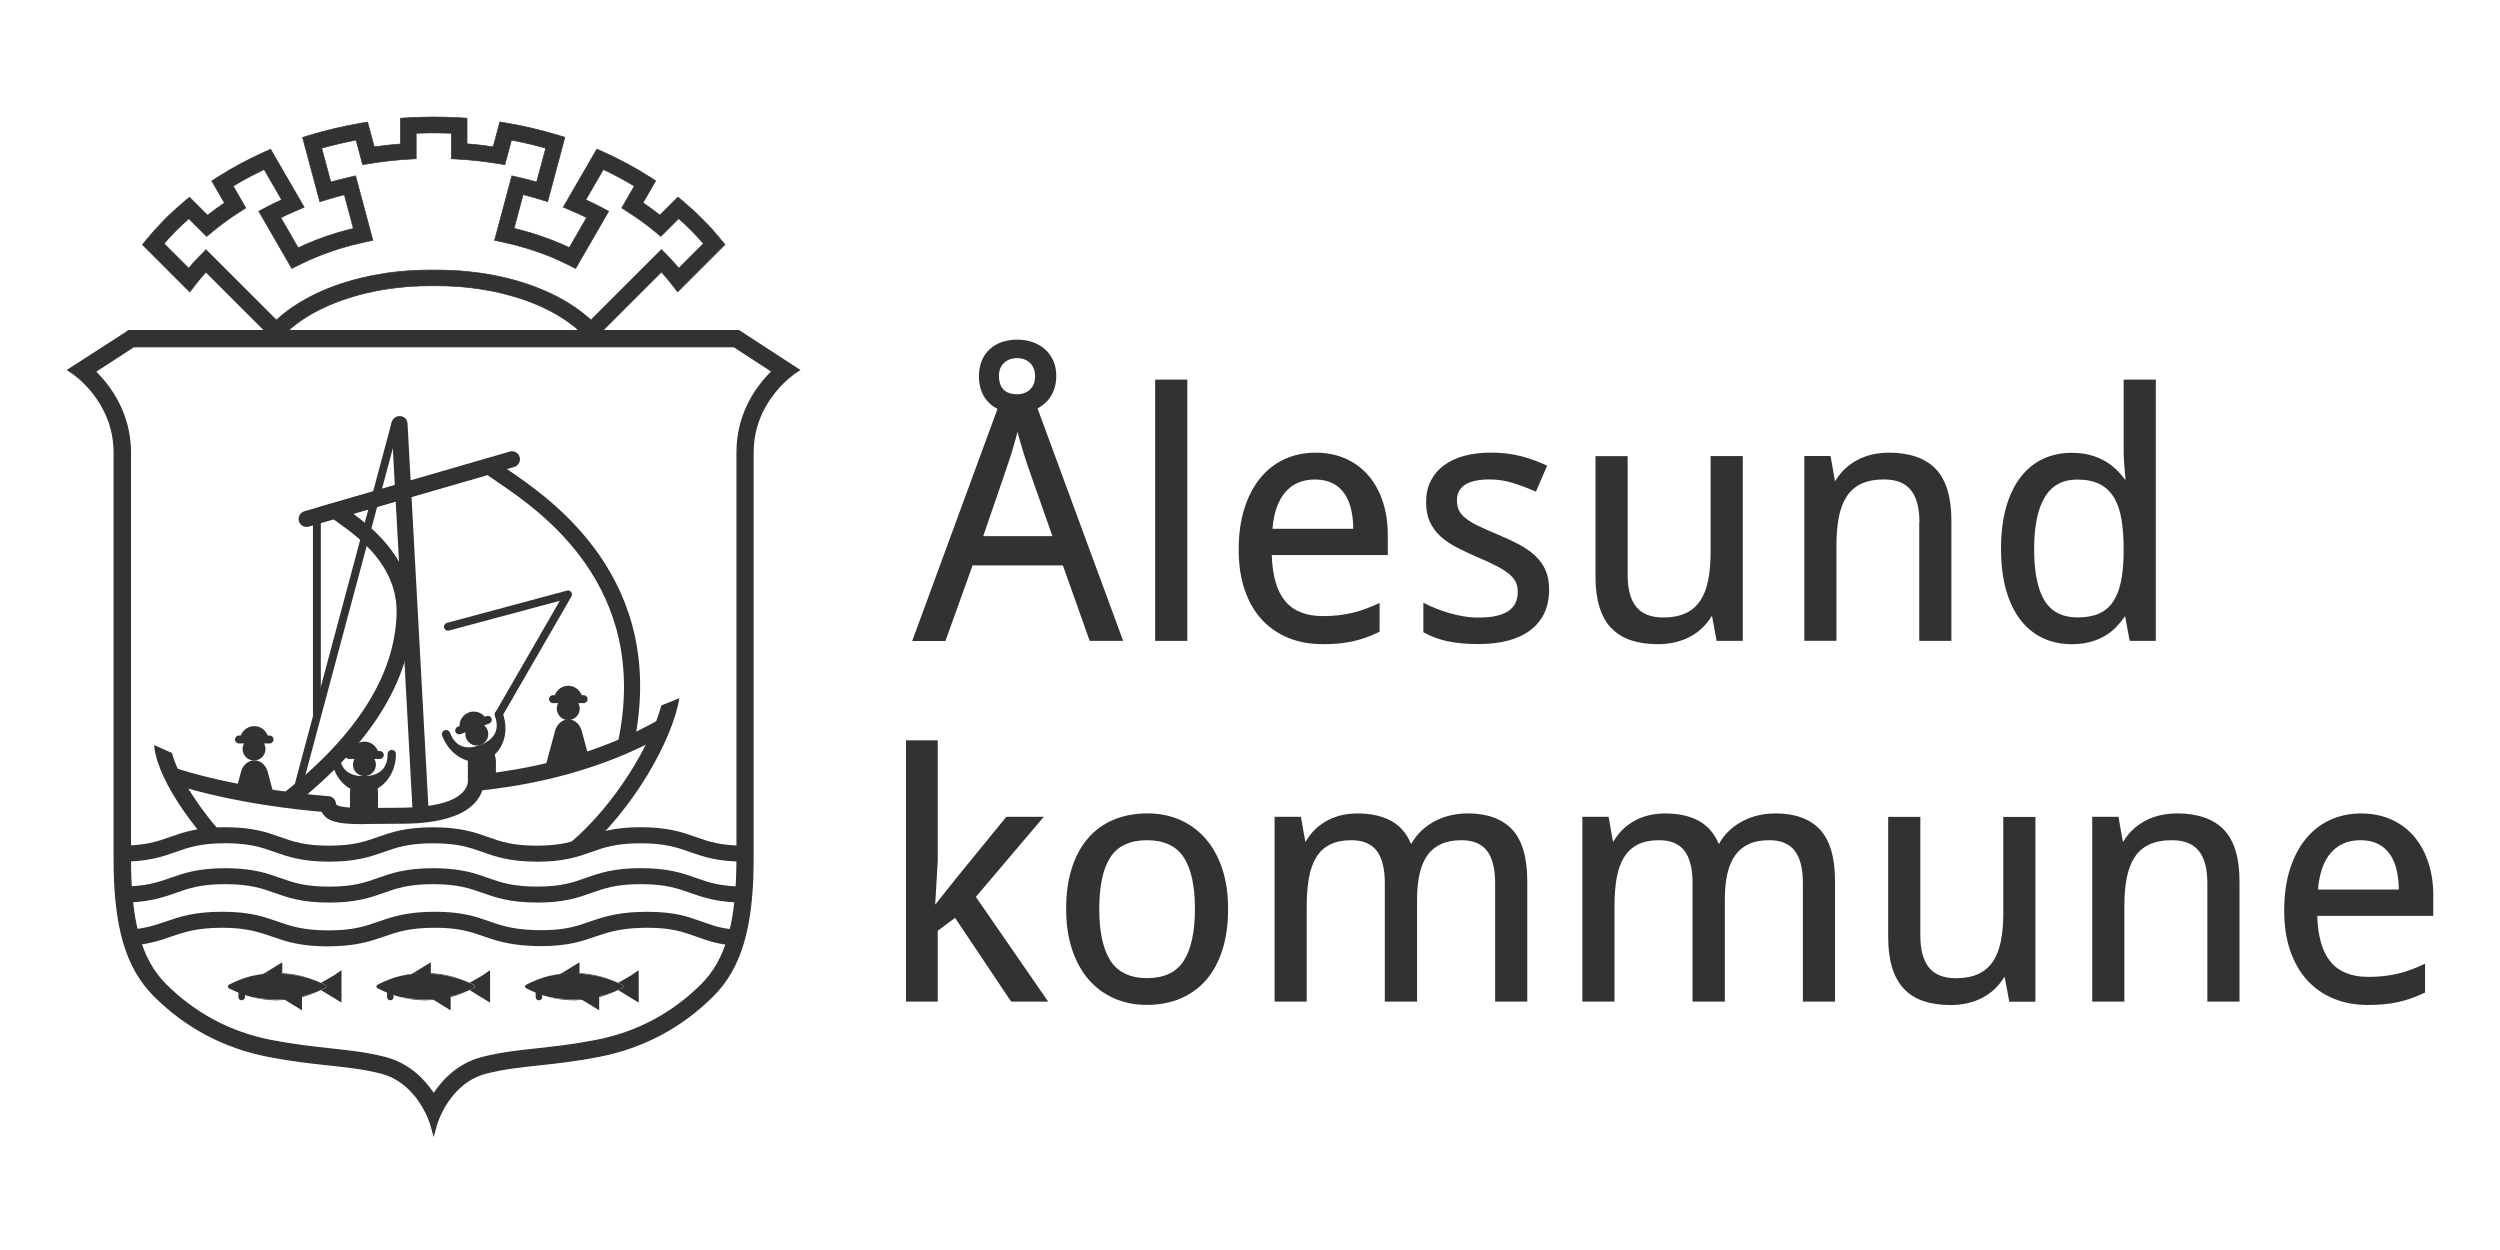 <svg width="300" height="150" viewBox="0 0 300 150" fill="none" xmlns="http://www.w3.org/2000/svg">
<rect width="300" height="150" fill="white"/>
<g clip-path="url(#clip0_1860_91)">
<path d="M130.751 76.905H134.777L124.503 49.003C124.834 48.834 125.133 48.626 125.402 48.388C125.817 48.004 126.155 47.535 126.394 46.982C126.632 46.428 126.755 45.798 126.755 45.114C126.755 44.43 126.632 43.823 126.394 43.285C126.155 42.748 125.817 42.286 125.395 41.91C124.972 41.533 124.465 41.249 123.896 41.049C123.328 40.849 122.705 40.757 122.052 40.757C121.399 40.757 120.746 40.857 120.192 41.057C119.631 41.257 119.147 41.549 118.74 41.925C118.333 42.309 118.018 42.77 117.802 43.308C117.587 43.846 117.472 44.469 117.472 45.16C117.472 45.852 117.58 46.474 117.802 47.012C118.018 47.55 118.333 48.019 118.74 48.395C119.024 48.664 119.347 48.887 119.7 49.064L109.511 76.789L109.465 76.92H113.453L116.711 67.845H127.546L130.743 76.851L130.766 76.912L130.751 76.905ZM119.87 45.145C119.87 44.469 120.069 43.931 120.477 43.554C120.876 43.17 121.406 42.978 122.052 42.978C122.697 42.978 123.205 43.17 123.604 43.554C124.004 43.931 124.211 44.469 124.211 45.145C124.211 45.821 124.011 46.359 123.604 46.736C123.205 47.12 122.682 47.312 122.052 47.312C121.33 47.312 120.784 47.12 120.423 46.743C120.062 46.359 119.877 45.829 119.877 45.145H119.87ZM120.853 55.972C120.93 55.742 121.03 55.458 121.145 55.119C121.26 54.773 121.376 54.397 121.499 53.997C121.622 53.59 121.737 53.167 121.86 52.722C121.944 52.414 122.021 52.107 122.098 51.815C122.175 52.107 122.259 52.407 122.344 52.714C122.467 53.145 122.582 53.567 122.705 53.967C122.828 54.366 122.943 54.743 123.059 55.089C123.174 55.434 123.266 55.726 123.351 55.972L126.286 64.333H117.987L120.861 55.972H120.853Z" fill="#323232"/>
<path d="M142.477 45.552H138.62V76.905H142.477V45.552Z" fill="#323232"/>
<path d="M158.691 77.304C159.375 77.304 160.021 77.273 160.605 77.227C161.189 77.174 161.765 77.081 162.311 76.966C162.856 76.843 163.394 76.689 163.909 76.505C164.424 76.321 164.962 76.09 165.5 75.837L165.553 75.814V72.356L165.415 72.417C164.893 72.655 164.378 72.87 163.87 73.062C163.363 73.254 162.841 73.416 162.303 73.539C161.765 73.662 161.196 73.762 160.62 73.831C160.044 73.9 159.414 73.931 158.73 73.931C156.739 73.931 155.226 73.331 154.227 72.14C153.235 70.965 152.69 69.105 152.613 66.608H166.537V64.248C166.537 62.773 166.337 61.413 165.938 60.206C165.538 58.992 164.962 57.932 164.216 57.071C163.471 56.203 162.556 55.519 161.488 55.042C160.42 54.566 159.206 54.32 157.869 54.32C156.532 54.32 155.241 54.589 154.119 55.112C152.989 55.634 152.006 56.41 151.199 57.409C150.392 58.408 149.754 59.645 149.309 61.075C148.863 62.504 148.64 64.156 148.64 65.97C148.64 67.783 148.886 69.405 149.37 70.803C149.854 72.21 150.546 73.408 151.429 74.361C152.313 75.314 153.381 76.052 154.611 76.551C155.84 77.051 157.208 77.296 158.691 77.296V77.304ZM157.784 57.54C158.599 57.54 159.298 57.686 159.875 57.97C160.451 58.255 160.927 58.662 161.296 59.184C161.673 59.707 161.949 60.345 162.126 61.083C162.295 61.797 162.387 62.596 162.395 63.457H152.697C152.851 61.551 153.366 60.076 154.227 59.069C155.095 58.055 156.294 57.54 157.784 57.54Z" fill="#323232"/>
<path d="M184.227 66.692C183.689 66.185 183.028 65.732 182.267 65.324C181.506 64.925 180.638 64.517 179.67 64.118C178.74 63.734 177.948 63.38 177.318 63.073C176.696 62.766 176.196 62.458 175.827 62.151C175.466 61.851 175.205 61.536 175.059 61.206C174.913 60.875 174.836 60.475 174.836 60.022C174.836 59.223 175.144 58.624 175.781 58.186C176.419 57.755 177.426 57.532 178.763 57.532C179.7 57.532 180.638 57.678 181.545 57.955C182.451 58.239 183.351 58.578 184.219 58.962L184.311 59L185.656 55.88L185.571 55.842C184.603 55.388 183.566 55.012 182.49 54.735C181.406 54.451 180.2 54.313 178.894 54.313C177.741 54.313 176.673 54.443 175.728 54.697C174.782 54.95 173.96 55.335 173.284 55.834C172.6 56.334 172.07 56.964 171.693 57.701C171.317 58.439 171.132 59.292 171.132 60.237C171.132 61.182 171.278 61.935 171.57 62.589C171.862 63.242 172.285 63.834 172.831 64.333C173.368 64.833 174.037 65.286 174.813 65.693C175.582 66.093 176.458 66.508 177.426 66.915C178.379 67.322 179.178 67.699 179.793 68.029C180.4 68.36 180.884 68.682 181.23 69.005C181.575 69.32 181.814 69.643 181.937 69.958C182.067 70.281 182.129 70.65 182.129 71.042C182.129 71.503 182.044 71.933 181.875 72.317C181.706 72.694 181.437 73.016 181.068 73.278C180.699 73.547 180.208 73.746 179.616 73.892C179.017 74.038 178.279 74.108 177.418 74.108C176.834 74.108 176.242 74.061 175.651 73.962C175.059 73.862 174.475 73.731 173.922 73.57C173.361 73.408 172.823 73.224 172.323 73.024C171.816 72.817 171.355 72.609 170.94 72.394L170.802 72.325V75.86L170.848 75.89C171.647 76.344 172.585 76.697 173.63 76.936C174.675 77.166 175.95 77.289 177.41 77.289C178.701 77.289 179.877 77.151 180.915 76.889C181.952 76.62 182.859 76.206 183.596 75.66C184.334 75.114 184.91 74.423 185.302 73.608C185.694 72.794 185.894 71.841 185.894 70.765C185.894 69.858 185.748 69.074 185.464 68.421C185.179 67.768 184.757 67.184 184.211 66.677L184.227 66.692Z" fill="#323232"/>
<path d="M193.363 75.368C193.986 76.029 194.777 76.52 195.715 76.836C196.644 77.143 197.736 77.304 198.965 77.304C199.611 77.304 200.256 77.235 200.879 77.105C201.501 76.966 202.1 76.759 202.654 76.482C203.207 76.205 203.729 75.852 204.191 75.429C204.644 75.014 205.044 74.522 205.382 73.962H205.451L205.996 76.905H209.132V54.727H205.274V66.239C205.274 67.507 205.174 68.644 204.982 69.628C204.79 70.596 204.467 71.426 204.029 72.087C203.591 72.74 203.007 73.247 202.285 73.585C201.563 73.923 200.656 74.1 199.588 74.1C198.135 74.1 197.052 73.677 196.36 72.832C195.669 71.987 195.315 70.696 195.315 68.99V54.735H191.458V69.19C191.458 70.596 191.619 71.825 191.934 72.84C192.249 73.862 192.725 74.715 193.356 75.383L193.363 75.368Z" fill="#323232"/>
<path d="M230.31 62.65V76.905H234.167V62.45C234.167 59.638 233.529 57.555 232.277 56.264C231.024 54.973 229.134 54.32 226.667 54.32C226.022 54.32 225.376 54.389 224.754 54.52C224.131 54.658 223.532 54.866 222.979 55.15C222.426 55.434 221.903 55.788 221.442 56.218C220.989 56.633 220.589 57.125 220.259 57.686H220.189L219.667 54.72H216.516V76.897H220.374V65.409C220.374 64.141 220.474 62.996 220.666 62.02C220.858 61.052 221.181 60.222 221.619 59.553C222.057 58.892 222.641 58.385 223.363 58.047C224.085 57.709 224.992 57.532 226.06 57.532C227.528 57.532 228.611 57.955 229.295 58.8C229.979 59.645 230.333 60.937 230.333 62.642L230.31 62.65Z" fill="#323232"/>
<path d="M253.962 75.222C254.346 74.822 254.692 74.4 254.984 73.962H255.015L255.561 76.905H258.696V45.552H254.838V54.382C254.838 54.597 254.854 54.889 254.877 55.265C254.907 55.634 254.931 55.988 254.954 56.334C254.992 56.718 255.03 57.117 255.061 57.532H254.977C254.685 57.117 254.339 56.718 253.947 56.341C253.54 55.949 253.071 55.603 252.548 55.304C252.026 55.004 251.434 54.766 250.789 54.597C250.135 54.42 249.405 54.336 248.614 54.336C247.361 54.336 246.193 54.581 245.148 55.073C244.103 55.565 243.204 56.303 242.459 57.271C241.721 58.239 241.137 59.446 240.73 60.875C240.33 62.297 240.123 63.972 240.123 65.854C240.123 67.737 240.33 69.389 240.73 70.803C241.137 72.225 241.713 73.431 242.459 74.392C243.204 75.352 244.111 76.09 245.148 76.574C246.186 77.058 247.354 77.304 248.606 77.304C249.413 77.304 250.151 77.212 250.804 77.043C251.449 76.866 252.049 76.62 252.571 76.313C253.094 76.005 253.563 75.637 253.962 75.229V75.222ZM254.831 65.854V66.677C254.8 67.921 254.685 69.02 254.477 69.95C254.27 70.872 253.955 71.656 253.524 72.271C253.102 72.878 252.541 73.339 251.857 73.639C251.165 73.938 250.312 74.092 249.306 74.092C247.515 74.092 246.178 73.416 245.356 72.087C244.518 70.742 244.096 68.659 244.096 65.9C244.096 63.142 244.518 61.113 245.363 59.684C246.193 58.27 247.507 57.548 249.275 57.548C250.343 57.548 251.242 57.732 251.949 58.086C252.656 58.439 253.225 58.977 253.655 59.669C254.085 60.368 254.393 61.244 254.569 62.281C254.746 63.319 254.838 64.517 254.838 65.862L254.831 65.854Z" fill="#323232"/>
<path d="M125.256 98.014H120.761L114.836 105.275L112.224 108.557L112.531 103.231V88.838H108.719V120.191H112.531V111.692L114.606 110.14L121.307 120.152L121.337 120.191H125.779L117.103 107.627L125.256 98.014Z" fill="#323232"/>
<path d="M144.629 100.596C143.768 99.62 142.738 98.874 141.563 98.367C140.387 97.86 139.088 97.606 137.705 97.606C136.207 97.606 134.839 97.86 133.632 98.367C132.426 98.874 131.389 99.62 130.551 100.596C129.713 101.571 129.06 102.778 128.614 104.192C128.161 105.606 127.938 107.243 127.938 109.056C127.938 110.87 128.176 112.537 128.661 113.966C129.137 115.396 129.813 116.61 130.674 117.586C131.535 118.562 132.564 119.315 133.732 119.822C134.908 120.329 136.207 120.59 137.598 120.59C139.096 120.59 140.456 120.329 141.663 119.822C142.861 119.307 143.899 118.562 144.744 117.586C145.589 116.61 146.242 115.396 146.696 113.966C147.149 112.545 147.372 110.893 147.372 109.064C147.372 107.235 147.134 105.606 146.65 104.2C146.173 102.786 145.497 101.571 144.636 100.603L144.629 100.596ZM137.667 117.378C135.646 117.378 134.163 116.679 133.271 115.311C132.364 113.928 131.911 111.822 131.911 109.064C131.911 106.305 132.364 104.215 133.256 102.855C134.14 101.51 135.607 100.826 137.636 100.826C139.665 100.826 141.14 101.51 142.031 102.855C142.938 104.215 143.392 106.305 143.392 109.056C143.392 111.807 142.938 113.913 142.047 115.303C141.163 116.679 139.695 117.371 137.667 117.371V117.378Z" fill="#323232"/>
<path d="M176.081 97.614C175.405 97.614 174.736 97.691 174.091 97.837C173.445 97.983 172.815 98.213 172.231 98.513C171.647 98.813 171.094 99.205 170.602 99.658C170.118 100.104 169.703 100.642 169.357 101.256H169.319C168.804 100.019 168.005 99.089 166.936 98.505C165.861 97.914 164.493 97.614 162.871 97.614C162.249 97.614 161.634 97.683 161.027 97.814C160.428 97.952 159.844 98.16 159.313 98.444C158.776 98.728 158.284 99.082 157.83 99.512C157.4 99.927 157.016 100.419 156.693 100.98H156.632L156.109 98.014H152.951V120.191H156.808V108.703C156.808 107.435 156.901 106.29 157.077 105.314C157.254 104.346 157.554 103.516 157.969 102.847C158.376 102.186 158.929 101.679 159.613 101.341C160.297 101.003 161.15 100.826 162.164 100.826C163.532 100.826 164.554 101.249 165.2 102.086C165.845 102.932 166.176 104.23 166.176 105.936V120.191H170.049V107.957C170.049 106.797 170.148 105.752 170.348 104.868C170.548 103.984 170.863 103.231 171.286 102.64C171.708 102.048 172.262 101.595 172.93 101.287C173.599 100.98 174.421 100.826 175.389 100.826C176.757 100.826 177.787 101.249 178.432 102.086C179.085 102.932 179.416 104.23 179.416 105.936V120.191H183.273V105.736C183.273 102.924 182.666 100.841 181.468 99.55C180.269 98.26 178.455 97.606 176.096 97.606L176.081 97.614Z" fill="#323232"/>
<path d="M213.004 97.614C212.328 97.614 211.659 97.691 211.014 97.837C210.368 97.983 209.738 98.213 209.154 98.513C208.57 98.813 208.017 99.205 207.525 99.658C207.041 100.104 206.626 100.642 206.28 101.256H206.242C205.727 100.019 204.928 99.089 203.86 98.505C202.784 97.914 201.416 97.614 199.795 97.614C199.172 97.614 198.558 97.683 197.95 97.814C197.351 97.952 196.767 98.16 196.237 98.444C195.699 98.728 195.207 99.089 194.754 99.512C194.323 99.927 193.939 100.419 193.616 100.98H193.555L193.032 98.014H189.882V120.191H193.739V108.703C193.739 107.435 193.832 106.297 194.008 105.314C194.185 104.346 194.485 103.508 194.9 102.847C195.315 102.186 195.86 101.679 196.544 101.341C197.22 101.003 198.081 100.826 199.095 100.826C200.463 100.826 201.485 101.249 202.131 102.086C202.776 102.932 203.107 104.23 203.107 105.936V120.191H206.98V107.957C206.98 106.797 207.08 105.752 207.279 104.868C207.479 103.984 207.794 103.231 208.217 102.64C208.639 102.048 209.193 101.595 209.861 101.287C210.53 100.98 211.352 100.826 212.32 100.826C213.688 100.826 214.718 101.249 215.363 102.086C216.016 102.932 216.347 104.23 216.347 105.936V120.191H220.204V105.736C220.204 102.924 219.597 100.841 218.399 99.55C217.2 98.26 215.386 97.606 213.027 97.606L213.004 97.614Z" fill="#323232"/>
<path d="M240.4 109.525C240.4 110.793 240.3 111.93 240.108 112.914C239.915 113.882 239.593 114.712 239.155 115.373C238.717 116.026 238.133 116.533 237.41 116.871C236.688 117.209 235.781 117.386 234.713 117.386C233.261 117.386 232.177 116.963 231.486 116.118C230.794 115.273 230.441 113.982 230.441 112.276V98.021H226.583V112.476C226.583 113.882 226.744 115.111 227.059 116.126C227.374 117.148 227.851 118.001 228.481 118.669C229.103 119.33 229.895 119.822 230.832 120.137C231.762 120.444 232.853 120.606 234.083 120.606C234.728 120.606 235.366 120.537 235.996 120.406C236.619 120.275 237.218 120.06 237.771 119.791C238.325 119.515 238.847 119.161 239.308 118.731C239.762 118.316 240.161 117.824 240.499 117.263H240.569L241.114 120.206H244.249V98.029H240.392V109.54L240.4 109.525Z" fill="#323232"/>
<path d="M261.217 97.614C260.571 97.614 259.926 97.683 259.303 97.814C258.681 97.952 258.081 98.16 257.528 98.444C256.975 98.728 256.452 99.082 255.991 99.512C255.538 99.927 255.138 100.419 254.808 100.98H254.739L254.216 98.014H251.065V120.191H254.923V108.703C254.923 107.427 255.023 106.29 255.215 105.314C255.407 104.346 255.73 103.516 256.168 102.847C256.606 102.186 257.19 101.679 257.912 101.341C258.635 101.003 259.541 100.826 260.609 100.826C262.077 100.826 263.161 101.249 263.845 102.094C264.529 102.939 264.882 104.238 264.882 105.936V120.191H268.74V105.736C268.74 102.924 268.102 100.841 266.849 99.55C265.597 98.26 263.706 97.606 261.24 97.606L261.217 97.614Z" fill="#323232"/>
<path d="M292 107.542C292 106.075 291.8 104.715 291.401 103.5C291.001 102.286 290.425 101.233 289.679 100.365C288.934 99.497 288.019 98.813 286.951 98.337C285.883 97.86 284.661 97.614 283.332 97.614C282.003 97.614 280.704 97.883 279.582 98.406C278.46 98.928 277.469 99.704 276.662 100.703C275.855 101.702 275.217 102.939 274.772 104.369C274.326 105.798 274.103 107.45 274.103 109.264C274.103 111.077 274.349 112.699 274.833 114.105C275.317 115.511 276.016 116.71 276.892 117.663C277.776 118.616 278.844 119.353 280.074 119.853C281.303 120.352 282.671 120.598 284.154 120.598C284.838 120.598 285.476 120.567 286.068 120.514C286.652 120.46 287.22 120.375 287.766 120.252C288.311 120.129 288.849 119.976 289.364 119.791C289.887 119.607 290.417 119.376 290.955 119.13L291.009 119.107V115.649L290.87 115.711C290.356 115.949 289.833 116.164 289.326 116.356C288.819 116.548 288.296 116.71 287.758 116.833C287.228 116.956 286.659 117.056 286.075 117.125C285.499 117.194 284.861 117.225 284.185 117.225C282.202 117.225 280.681 116.625 279.682 115.434C278.691 114.259 278.145 112.399 278.068 109.901H291.992V107.542H292ZM283.247 100.826C284.062 100.826 284.761 100.972 285.338 101.257C285.914 101.541 286.39 101.948 286.759 102.471C287.136 102.993 287.412 103.631 287.589 104.369C287.758 105.083 287.85 105.883 287.858 106.743H278.16C278.314 104.837 278.829 103.354 279.69 102.355C280.558 101.341 281.757 100.826 283.247 100.826Z" fill="#323232"/>
<path d="M70.797 91.405L69.813 87.724C69.606 86.948 69.014 86.379 68.3 86.333C68.269 86.333 68.238 86.333 68.207 86.333C68.177 86.333 68.146 86.333 68.115 86.333C67.408 86.379 66.809 86.948 66.601 87.709V87.732L65.433 92.058L68.207 91.397H70.797V91.405Z" fill="#323232"/>
<path d="M33.113 96.315L32.129 92.635C31.922 91.858 31.33 91.29 30.615 91.244C30.584 91.244 30.554 91.244 30.523 91.244C30.492 91.244 30.462 91.244 30.431 91.244C29.724 91.29 29.124 91.858 28.917 92.619V92.642L28.11 95.631L30.523 96.315H33.113Z" fill="#323232"/>
<path d="M15.992 41.602H88.087L92.644 44.569C90.868 46.305 88.448 49.548 88.448 54.297V103.047C88.448 110.654 87.18 115.173 84.206 118.139C80.702 121.643 76.437 123.91 71.535 124.863C68.776 125.401 66.478 125.647 64.45 125.87C62.098 126.123 60.069 126.346 57.879 126.907C55.021 127.637 53.177 129.558 52.047 131.279C50.917 129.558 49.065 127.645 46.207 126.907C44.001 126.338 41.88 126.116 39.614 125.87C37.585 125.647 35.28 125.401 32.552 124.871C27.649 123.91 23.384 121.651 19.88 118.147C16.914 115.181 15.646 110.662 15.646 103.055V54.305C15.646 49.594 13.202 46.328 11.435 44.584L16.007 41.618M15.438 39.697L15.354 39.751L8.138 44.407L8.592 44.699C8.645 44.73 13.702 48.019 13.702 54.289V103.039C13.702 111.208 15.139 116.126 18.505 119.492C22.285 123.272 26.881 125.716 32.167 126.746C34.988 127.299 37.347 127.552 39.422 127.775C41.696 128.021 43.671 128.236 45.723 128.759C50.257 129.927 51.694 134.914 51.709 134.96L52.039 136.159L52.37 134.96C52.385 134.906 53.814 129.919 58.348 128.759C60.408 128.229 62.367 128.021 64.649 127.775C66.724 127.552 69.076 127.299 71.896 126.746C77.183 125.716 81.778 123.272 85.559 119.492C88.924 116.126 90.361 111.208 90.361 103.039V54.289C90.361 48.019 95.418 44.73 95.472 44.699L95.925 44.407L88.648 39.674H15.423L15.438 39.697Z" fill="#323232"/>
<path d="M15.992 41.602H88.087L92.644 44.569C90.868 46.305 88.448 49.548 88.448 54.297V103.047C88.448 110.654 87.18 115.173 84.206 118.139C80.702 121.643 76.437 123.91 71.535 124.863C68.776 125.401 66.478 125.647 64.45 125.87C62.098 126.123 60.069 126.346 57.879 126.907C55.021 127.637 53.177 129.558 52.047 131.279C50.917 129.558 49.065 127.645 46.207 126.907C44.001 126.338 41.88 126.116 39.614 125.87C37.585 125.647 35.28 125.401 32.552 124.871C27.649 123.91 23.384 121.651 19.88 118.147C16.914 115.181 15.646 110.662 15.646 103.055V54.305C15.646 49.594 13.202 46.328 11.435 44.584L16.007 41.618M15.438 39.697L15.354 39.751L8.138 44.407L8.592 44.699C8.645 44.73 13.702 48.019 13.702 54.289V103.039C13.702 111.208 15.139 116.126 18.505 119.492C22.285 123.272 26.881 125.716 32.167 126.746C34.988 127.299 37.347 127.552 39.422 127.775C41.696 128.021 43.671 128.236 45.723 128.759C50.257 129.927 51.694 134.914 51.709 134.96L52.039 136.159L52.37 134.96C52.385 134.906 53.814 129.919 58.348 128.759C60.408 128.229 62.367 128.021 64.649 127.775C66.724 127.552 69.076 127.299 71.896 126.746C77.183 125.716 81.778 123.272 85.559 119.492C88.924 116.126 90.361 111.208 90.361 103.039V54.289C90.361 48.019 95.418 44.73 95.472 44.699L95.925 44.407L88.648 39.674H15.423L15.438 39.697Z" stroke="#323232" stroke-width="0.154" stroke-miterlimit="10"/>
<path d="M58.279 91.221C56.273 91.966 53.937 90.644 53.061 88.278C52.969 88.016 53.1 87.732 53.353 87.632C53.607 87.532 53.899 87.67 53.999 87.924C54.683 89.768 56.127 89.96 57.61 89.415C59.093 88.862 60.069 87.778 59.386 85.926C59.293 85.665 59.424 85.38 59.678 85.281C59.931 85.181 60.223 85.319 60.323 85.573C61.199 87.939 60.285 90.468 58.279 91.205V91.221Z" fill="#323232"/>
<path d="M57.219 89.469C57.978 89.469 58.594 88.853 58.594 88.093C58.594 87.333 57.978 86.718 57.219 86.718C56.459 86.718 55.843 87.333 55.843 88.093C55.843 88.853 56.459 89.469 57.219 89.469Z" fill="#323232"/>
<path d="M55.244 87.701C54.913 86.81 55.367 85.826 56.258 85.496C57.149 85.165 58.133 85.619 58.463 86.51L55.244 87.701Z" fill="#323232"/>
<path d="M58.709 86.817L55.259 88.093C55.013 88.185 54.737 88.055 54.652 87.816C54.568 87.578 54.691 87.294 54.929 87.209L58.379 85.934C58.625 85.841 58.901 85.972 58.986 86.21C59.078 86.456 58.948 86.733 58.709 86.817Z" fill="#323232"/>
<path d="M30.485 91.259C31.244 91.259 31.86 90.643 31.86 89.884C31.86 89.124 31.244 88.508 30.485 88.508C29.725 88.508 29.109 89.124 29.109 89.884C29.109 90.643 29.725 91.259 30.485 91.259Z" fill="#323232"/>
<path d="M35.172 96.715L33.981 95.209C42.803 88.254 47.375 81.023 47.59 73.692C47.759 67.845 42.903 64.379 40.566 62.712C40.167 62.427 39.852 62.197 39.637 62.02L38.254 60.86L58.955 54.881L59.355 55.227C59.654 55.488 60.185 55.842 60.869 56.31C66.163 59.914 80.21 69.489 76.061 89.353L74.178 88.961C78.066 70.35 64.788 61.305 59.785 57.901C59.27 57.555 58.84 57.256 58.51 57.01L42.403 61.659C45.047 63.595 49.696 67.491 49.511 73.746C49.281 81.669 44.455 89.399 35.164 96.715H35.172Z" fill="#323232"/>
<path d="M39.406 113.567C36.033 113.567 34.304 112.967 32.775 112.437C31.13 111.869 29.593 111.331 26.65 111.331C23.707 111.331 22.109 111.845 20.541 112.391C19.235 112.844 17.752 113.359 15.331 113.505L15.223 111.584C17.375 111.454 18.666 111.008 19.919 110.578C21.494 110.032 23.284 109.41 26.658 109.41C30.031 109.41 31.699 110.024 33.259 110.562C34.865 111.123 36.363 111.646 39.414 111.646C42.465 111.646 43.902 111.115 45.377 110.601C47.029 110.032 48.82 109.41 52.201 109.41C55.405 109.41 57.111 110.001 58.617 110.524L58.848 110.608C60.438 111.162 61.998 111.623 64.957 111.623C67.915 111.623 69.322 111.1 70.774 110.593C72.733 109.917 74.439 109.417 77.698 109.417C80.956 109.417 82.531 110.001 84.006 110.516L84.683 110.754C85.835 111.154 86.919 111.538 89.132 111.584L89.094 113.505C86.573 113.452 85.29 112.998 84.052 112.568L83.376 112.33C81.916 111.815 80.533 111.331 77.705 111.331C74.877 111.331 73.256 111.769 71.619 112.33C69.875 112.937 68.146 113.536 64.957 113.536C61.768 113.536 59.916 113.014 58.218 112.422L57.979 112.337C56.481 111.822 55.075 111.331 52.193 111.331C49.135 111.331 47.644 111.845 46.076 112.391C44.447 112.952 42.687 113.559 39.406 113.559V113.567Z" fill="#323232"/>
<path d="M64.442 108.303C61.161 108.303 59.44 107.688 57.918 107.15C56.381 106.612 54.936 106.098 51.978 106.098C49.02 106.098 47.552 106.612 46.015 107.158C44.486 107.696 42.757 108.311 39.498 108.311C36.24 108.311 34.504 107.696 32.974 107.158C31.445 106.612 29.993 106.098 27.027 106.098C24.061 106.098 22.601 106.612 21.071 107.158C19.542 107.696 17.813 108.311 14.555 108.311L14.394 107.35L14.409 106.39H14.432C17.49 106.39 18.92 105.882 20.426 105.352C21.97 104.807 23.715 104.184 27.027 104.184C30.339 104.184 32.075 104.799 33.62 105.352C35.134 105.89 36.563 106.397 39.498 106.397C42.434 106.397 43.855 105.89 45.369 105.352C46.914 104.807 48.666 104.184 51.978 104.184C55.29 104.184 57.011 104.799 58.548 105.345C60.07 105.882 61.491 106.39 64.442 106.39C67.393 106.39 68.799 105.882 70.305 105.345C71.85 104.799 73.594 104.177 76.891 104.177C80.187 104.177 81.955 104.791 83.499 105.345C85.013 105.882 86.442 106.39 89.393 106.39H89.693L89.708 108.311H89.401C86.12 108.311 84.391 107.696 82.862 107.158C81.325 106.612 79.88 106.098 76.898 106.098C73.917 106.098 72.488 106.612 70.958 107.158C69.437 107.696 67.716 108.311 64.45 108.311L64.442 108.303Z" fill="#323232"/>
<path d="M36.793 63.234C36.379 63.234 35.994 62.957 35.871 62.542C35.725 62.035 36.017 61.497 36.525 61.351L61.168 54.19C61.691 54.044 62.213 54.336 62.359 54.843C62.505 55.35 62.213 55.888 61.706 56.034L37.062 63.196C36.97 63.219 36.886 63.234 36.793 63.234Z" fill="#323232"/>
<path d="M50.48 98.413C49.972 98.413 49.55 98.014 49.519 97.506L46.983 50.947C46.952 50.416 47.36 49.963 47.89 49.932C48.497 49.902 48.873 50.309 48.904 50.839L51.44 97.399C51.471 97.929 51.063 98.382 50.533 98.413C50.518 98.413 50.495 98.413 50.48 98.413Z" fill="#323232"/>
<path d="M43.802 98.897C41.289 98.897 39.806 98.774 38.984 97.952C38.822 97.798 38.699 97.614 38.599 97.414C36.202 97.222 28.187 96.43 20.81 94.11L21.279 92.243C29.655 94.878 39.322 95.531 39.422 95.539C39.929 95.57 40.321 95.993 40.321 96.5C40.651 96.999 43.202 96.976 45.454 96.945L47.698 96.93C52.969 96.93 55.828 95.87 56.181 93.787C56.258 93.365 56.604 93.034 57.034 92.996C65.426 92.15 72.864 89.906 79.135 86.326L80.088 87.993C73.748 91.612 66.286 93.918 57.887 94.832C56.504 98.851 49.934 98.851 47.69 98.851L45.469 98.867C44.862 98.867 44.301 98.882 43.794 98.882L43.802 98.897Z" fill="#323232"/>
<path d="M64.442 103.4C61.168 103.4 59.439 102.786 57.918 102.248C56.396 101.71 54.952 101.195 51.978 101.195C49.004 101.195 47.552 101.71 46.015 102.255C44.478 102.793 42.757 103.4 39.498 103.4C36.24 103.4 34.504 102.786 32.974 102.248C31.437 101.702 29.993 101.187 27.019 101.187C24.045 101.187 22.6 101.702 21.064 102.248C19.534 102.786 17.805 103.4 14.547 103.4L14.386 101.479C17.475 101.479 18.904 100.972 20.41 100.434C21.955 99.889 23.707 99.266 27.011 99.266C30.316 99.266 32.06 99.881 33.604 100.434C35.118 100.972 36.547 101.479 39.483 101.479C42.418 101.479 43.832 100.972 45.346 100.442C46.898 99.889 48.651 99.274 51.962 99.274C55.274 99.274 57.003 99.889 58.54 100.434C60.054 100.972 61.483 101.479 64.419 101.479C67.354 101.479 68.776 100.972 70.282 100.434C71.827 99.889 73.571 99.266 76.868 99.266C80.164 99.266 81.932 99.881 83.476 100.434C84.998 100.972 86.427 101.479 89.37 101.479H89.67L89.685 103.4H89.378C86.097 103.4 84.368 102.793 82.838 102.255C81.302 101.71 79.849 101.195 76.868 101.195C73.886 101.195 72.457 101.71 70.927 102.255C69.406 102.793 67.677 103.408 64.419 103.408L64.442 103.4Z" fill="#323232"/>
<path d="M68.43 101.126L69.675 102.594C76.038 97.191 80.725 88.7 81.524 83.782L79.357 84.65C78.12 89.353 73.809 96.569 68.43 101.133V101.126Z" fill="#323232"/>
<path d="M26.012 99.312C24.422 97.499 21.486 93.526 20.633 90.36L18.528 89.415C18.52 89.492 18.497 89.569 18.512 89.653C19.104 94.325 24.345 100.327 24.568 100.58C24.76 100.795 25.021 100.911 25.29 100.911C25.52 100.911 25.743 100.826 25.928 100.672C26.327 100.327 26.366 99.712 26.012 99.312Z" fill="#323232"/>
<path d="M38.499 62.035H37.554V85.98H38.499V62.035Z" fill="#323232"/>
<path d="M68.192 86.41C68.952 86.41 69.567 85.794 69.567 85.035C69.567 84.275 68.952 83.659 68.192 83.659C67.432 83.659 66.816 84.275 66.816 85.035C66.816 85.794 67.432 86.41 68.192 86.41Z" fill="#323232"/>
<path d="M66.478 84.005C66.478 83.06 67.247 82.291 68.192 82.291C69.137 82.291 69.906 83.06 69.906 84.005H66.471H66.478Z" fill="#323232"/>
<path d="M70.036 84.374H66.355C66.094 84.374 65.879 84.159 65.879 83.897C65.879 83.636 66.094 83.421 66.355 83.421H70.036C70.297 83.421 70.513 83.636 70.513 83.897C70.513 84.159 70.297 84.374 70.036 84.374Z" fill="#323232"/>
<path d="M28.794 88.846C28.794 87.901 29.562 87.132 30.508 87.132C31.453 87.132 32.221 87.901 32.221 88.846H28.786H28.794Z" fill="#323232"/>
<path d="M32.352 89.215H28.671C28.41 89.215 28.195 89 28.195 88.739C28.195 88.477 28.41 88.262 28.671 88.262H32.352C32.613 88.262 32.828 88.477 32.828 88.739C32.828 89 32.613 89.215 32.352 89.215Z" fill="#323232"/>
<path d="M43.64 95.063C41.504 95.063 39.767 93.011 39.767 90.491C39.767 90.214 39.99 89.991 40.267 89.991C40.544 89.991 40.766 90.214 40.766 90.491C40.766 92.458 42.057 93.142 43.64 93.142C45.223 93.142 46.514 92.458 46.514 90.491C46.514 90.214 46.737 89.991 47.014 89.991C47.29 89.991 47.513 90.214 47.513 90.491C47.513 93.011 45.776 95.063 43.64 95.063Z" fill="#323232"/>
<path d="M43.733 93.134C44.492 93.134 45.108 92.518 45.108 91.759C45.108 90.999 44.492 90.383 43.733 90.383C42.973 90.383 42.357 90.999 42.357 91.759C42.357 92.518 42.973 93.134 43.733 93.134Z" fill="#323232"/>
<path d="M42.019 90.706C42.019 89.76 42.787 88.992 43.733 88.992C44.678 88.992 45.446 89.76 45.446 90.706H42.011H42.019Z" fill="#323232"/>
<path d="M45.577 91.075H41.896C41.635 91.075 41.419 90.859 41.419 90.598C41.419 90.337 41.635 90.122 41.896 90.122H45.577C45.838 90.122 46.053 90.337 46.053 90.598C46.053 90.859 45.838 91.075 45.577 91.075Z" fill="#323232"/>
<path d="M29.002 120.037C28.786 120.037 28.61 119.86 28.61 119.645V118.423C28.61 118.208 28.786 118.031 29.002 118.031C29.217 118.031 29.393 118.208 29.393 118.423V119.645C29.393 119.86 29.217 120.037 29.002 120.037Z" fill="#323232"/>
<path d="M31.606 116.871C31.606 116.871 31.576 116.902 31.614 116.894C31.614 116.894 32.667 116.771 33.243 116.771C33.458 116.771 33.812 116.802 33.812 116.802C33.85 116.802 33.873 116.779 33.873 116.74V115.534C33.873 115.534 33.85 115.488 33.819 115.503L31.606 116.863V116.871Z" fill="#323232"/>
<path d="M36.186 121.213C36.186 121.213 36.24 121.213 36.24 121.182V119.638C36.24 119.638 36.209 119.576 36.179 119.584L34.112 119.891C34.112 119.891 34.073 119.914 34.104 119.93L36.194 121.213H36.186Z" fill="#323232"/>
<path d="M40.228 116.948C40.228 116.948 40.152 117.002 40.121 117.017L38.569 117.909C38.569 117.909 38.492 117.932 38.469 117.924H38.453C38.638 118.001 38.83 118.07 39.014 118.17C39.091 118.208 39.145 118.293 39.145 118.377C39.145 118.462 39.099 118.546 39.022 118.585C38.853 118.677 38.676 118.739 38.507 118.815C38.507 118.815 38.538 118.831 38.569 118.846L40.928 120.283C40.928 120.283 40.981 120.283 40.981 120.252V116.487C40.981 116.487 40.958 116.441 40.928 116.456L40.228 116.933V116.948Z" fill="#323232"/>
<path d="M38.453 117.924C36.986 117.24 35.456 116.863 33.873 116.779V116.863C35.479 116.956 37.07 117.301 38.453 117.924Z" fill="#323232"/>
<path d="M36.24 119.661C37.009 119.468 37.762 119.176 38.499 118.831C37.792 119.153 37.032 119.384 36.24 119.561V119.661Z" fill="#323232"/>
<path d="M31.553 116.871C31.107 116.933 30.669 117.009 30.231 117.125C30.623 117.048 31.023 116.986 31.43 116.948C31.468 116.925 31.514 116.894 31.553 116.879V116.871Z" fill="#323232"/>
<path d="M30.239 119.661C31.215 119.907 32.221 120.037 33.243 120.037C33.512 120.037 33.781 120.006 34.05 119.991C34.004 119.968 33.958 119.937 33.912 119.914C32.659 119.983 31.415 119.891 30.247 119.668L30.239 119.661Z" fill="#323232"/>
<path d="M39.137 118.385C39.137 118.3 39.091 118.216 39.007 118.177C38.822 118.077 38.63 118.008 38.446 117.924C37.062 117.301 35.472 116.956 33.866 116.863V116.779C33.658 116.771 33.443 116.74 33.236 116.74C32.667 116.74 32.106 116.786 31.545 116.863C31.506 116.886 31.46 116.917 31.422 116.932C31.015 116.979 30.615 117.04 30.223 117.109C29.278 117.347 28.356 117.701 27.465 118.17C27.388 118.208 27.334 118.293 27.334 118.377C27.334 118.462 27.38 118.546 27.457 118.585C28.348 119.053 29.278 119.407 30.223 119.645C31.391 119.868 32.644 119.968 33.889 119.891C33.935 119.914 33.981 119.945 34.027 119.968C34.772 119.922 35.502 119.822 36.225 119.645V119.545C37.008 119.368 37.777 119.138 38.484 118.815C38.653 118.738 38.83 118.669 38.999 118.585C39.076 118.546 39.122 118.462 39.122 118.377L39.137 118.385Z" fill="#323232"/>
<path d="M46.837 120.037C46.622 120.037 46.445 119.86 46.445 119.645V118.423C46.445 118.208 46.622 118.031 46.837 118.031C47.052 118.031 47.229 118.208 47.229 118.423V119.645C47.229 119.86 47.052 120.037 46.837 120.037Z" fill="#323232"/>
<path d="M49.434 116.871C49.434 116.871 49.404 116.902 49.442 116.894C49.442 116.894 50.495 116.771 51.071 116.771C51.286 116.771 51.64 116.802 51.64 116.802C51.678 116.802 51.701 116.779 51.701 116.74V115.534C51.701 115.534 51.678 115.488 51.647 115.503L49.434 116.863V116.871Z" fill="#323232"/>
<path d="M54.022 121.213C54.022 121.213 54.076 121.213 54.076 121.182V119.638C54.076 119.638 54.045 119.576 54.014 119.584L51.947 119.891C51.947 119.891 51.909 119.914 51.939 119.93L54.029 121.213H54.022Z" fill="#323232"/>
<path d="M58.056 116.948C58.056 116.948 57.979 117.002 57.949 117.017L56.397 117.909C56.397 117.909 56.32 117.932 56.297 117.924H56.281C56.466 118.001 56.658 118.07 56.842 118.17C56.919 118.208 56.973 118.293 56.973 118.377C56.973 118.462 56.927 118.546 56.85 118.585C56.681 118.677 56.504 118.739 56.335 118.815C56.335 118.815 56.366 118.831 56.397 118.846L58.756 120.283C58.756 120.283 58.809 120.283 58.809 120.252V116.487C58.809 116.487 58.786 116.441 58.756 116.456L58.056 116.933V116.948Z" fill="#323232"/>
<path d="M56.281 117.924C54.813 117.24 53.284 116.863 51.701 116.779V116.863C53.307 116.956 54.898 117.301 56.281 117.924Z" fill="#323232"/>
<path d="M54.076 119.661C54.844 119.468 55.597 119.176 56.335 118.831C55.628 119.153 54.867 119.384 54.076 119.561V119.661Z" fill="#323232"/>
<path d="M49.381 116.871C48.935 116.933 48.497 117.009 48.059 117.125C48.451 117.048 48.85 116.986 49.258 116.948C49.296 116.925 49.342 116.894 49.381 116.879V116.871Z" fill="#323232"/>
<path d="M48.066 119.661C49.042 119.907 50.049 120.037 51.071 120.037C51.34 120.037 51.609 120.006 51.878 119.991C51.832 119.968 51.786 119.937 51.74 119.914C50.487 119.983 49.242 119.891 48.074 119.668L48.066 119.661Z" fill="#323232"/>
<path d="M56.973 118.385C56.973 118.3 56.927 118.216 56.842 118.177C56.658 118.077 56.466 118.008 56.281 117.924C54.898 117.301 53.307 116.956 51.701 116.863V116.779C51.494 116.771 51.279 116.74 51.071 116.74C50.502 116.74 49.942 116.786 49.381 116.863C49.342 116.886 49.296 116.917 49.258 116.932C48.85 116.979 48.451 117.04 48.059 117.109C47.114 117.347 46.192 117.701 45.3 118.17C45.223 118.208 45.17 118.293 45.17 118.377C45.17 118.462 45.216 118.546 45.292 118.585C46.184 119.053 47.114 119.407 48.059 119.645C49.227 119.868 50.48 119.968 51.724 119.891C51.77 119.914 51.817 119.945 51.863 119.968C52.608 119.922 53.338 119.822 54.06 119.645V119.545C54.844 119.368 55.613 119.138 56.32 118.815C56.489 118.738 56.665 118.669 56.834 118.585C56.911 118.546 56.957 118.462 56.957 118.377L56.973 118.385Z" fill="#323232"/>
<path d="M64.672 120.037C64.457 120.037 64.281 119.86 64.281 119.645V118.423C64.281 118.208 64.457 118.031 64.672 118.031C64.888 118.031 65.064 118.208 65.064 118.423V119.645C65.064 119.86 64.888 120.037 64.672 120.037Z" fill="#323232"/>
<path d="M67.27 116.871C67.27 116.871 67.239 116.902 67.278 116.894C67.278 116.894 68.33 116.771 68.907 116.771C69.122 116.771 69.475 116.802 69.475 116.802C69.514 116.802 69.537 116.779 69.537 116.74V115.534C69.537 115.534 69.514 115.488 69.483 115.503L67.27 116.863V116.871Z" fill="#323232"/>
<path d="M71.85 121.213C71.85 121.213 71.903 121.213 71.903 121.182V119.638C71.903 119.638 71.873 119.576 71.842 119.584L69.775 119.891C69.775 119.891 69.736 119.914 69.767 119.93L71.857 121.213H71.85Z" fill="#323232"/>
<path d="M75.891 116.948C75.891 116.948 75.815 117.002 75.784 117.017L74.232 117.909C74.232 117.909 74.155 117.932 74.132 117.924H74.117C74.301 118.001 74.493 118.07 74.677 118.17C74.754 118.208 74.808 118.293 74.808 118.377C74.808 118.462 74.762 118.546 74.685 118.585C74.516 118.677 74.339 118.739 74.17 118.815C74.17 118.815 74.201 118.831 74.232 118.846L76.591 120.283C76.591 120.283 76.645 120.283 76.645 120.252V116.487C76.645 116.487 76.622 116.441 76.591 116.456L75.891 116.933V116.948Z" fill="#323232"/>
<path d="M74.117 117.924C72.649 117.24 71.12 116.863 69.537 116.779V116.863C71.143 116.956 72.733 117.301 74.117 117.924Z" fill="#323232"/>
<path d="M71.903 119.661C72.672 119.468 73.425 119.176 74.163 118.831C73.456 119.153 72.695 119.384 71.903 119.561V119.661Z" fill="#323232"/>
<path d="M67.216 116.871C66.77 116.933 66.332 117.009 65.894 117.125C66.286 117.048 66.686 116.986 67.093 116.948C67.131 116.925 67.177 116.894 67.216 116.879V116.871Z" fill="#323232"/>
<path d="M65.902 119.661C66.878 119.907 67.885 120.037 68.907 120.037C69.175 120.037 69.445 120.006 69.713 119.991C69.667 119.968 69.621 119.937 69.575 119.914C68.323 119.983 67.078 119.891 65.91 119.668L65.902 119.661Z" fill="#323232"/>
<path d="M74.808 118.385C74.808 118.3 74.762 118.216 74.678 118.177C74.493 118.077 74.301 118.008 74.117 117.924C72.734 117.301 71.143 116.956 69.537 116.863V116.779C69.329 116.771 69.114 116.74 68.907 116.74C68.338 116.74 67.777 116.786 67.216 116.863C67.178 116.886 67.132 116.917 67.093 116.932C66.686 116.979 66.286 117.04 65.894 117.109C64.949 117.347 64.027 117.701 63.136 118.17C63.059 118.208 63.005 118.293 63.005 118.377C63.005 118.462 63.051 118.546 63.128 118.585C64.019 119.053 64.949 119.407 65.894 119.645C67.062 119.868 68.315 119.968 69.56 119.891C69.606 119.914 69.652 119.945 69.698 119.968C70.444 119.922 71.174 119.822 71.896 119.645V119.545C72.68 119.368 73.448 119.138 74.155 118.815C74.324 118.738 74.501 118.669 74.67 118.585C74.747 118.546 74.793 118.462 74.793 118.377L74.808 118.385Z" fill="#323232"/>
<path d="M70.889 41.111L70.221 40.396C69.606 39.735 68.868 39.113 68.038 38.529C67.101 37.891 66.248 37.399 65.318 36.961C64.457 36.554 63.528 36.177 62.559 35.855C62.267 35.755 61.968 35.662 61.66 35.578C60.738 35.309 59.778 35.071 58.779 34.879C57.818 34.702 56.834 34.556 55.812 34.456L55.021 34.387C54.168 34.325 53.3 34.294 52.416 34.294H52.047H51.648C50.764 34.294 49.895 34.325 49.042 34.387L48.251 34.456C47.237 34.556 46.245 34.694 45.285 34.879C44.286 35.071 43.325 35.301 42.403 35.578C42.096 35.67 41.796 35.762 41.504 35.862C40.528 36.185 39.598 36.561 38.745 36.969C37.823 37.407 36.97 37.891 36.209 38.406C35.195 39.113 34.458 39.743 33.843 40.404L33.174 41.118L24.714 32.658C24.253 33.157 23.822 33.672 23.43 34.187L22.77 35.04L17.091 29.361L17.636 28.7C18.297 27.893 19.004 27.117 19.75 26.357C20.48 25.619 21.256 24.912 22.07 24.228L22.739 23.667L24.906 25.826C25.559 25.319 26.235 24.82 26.934 24.351L25.413 21.715L26.174 21.223C27.042 20.67 27.949 20.14 28.879 19.64C29.793 19.149 30.731 18.695 31.691 18.257L32.475 17.911L36.502 24.873L35.518 25.296C34.895 25.557 34.288 25.834 33.697 26.126L35.779 29.73C36.455 29.415 37.147 29.115 37.869 28.831C38.669 28.523 39.491 28.232 40.336 27.978C41.012 27.77 41.704 27.586 42.403 27.417L41.32 23.367C40.643 23.536 39.975 23.721 39.314 23.928L38.377 24.213L36.309 16.49L37.185 16.221C38.169 15.921 39.176 15.652 40.198 15.414C41.197 15.176 42.226 14.968 43.256 14.791L44.109 14.646L44.908 17.627C45.946 17.473 46.998 17.358 48.051 17.274V14.184L48.943 14.131C50.979 14.008 53.092 14.008 55.152 14.131L56.043 14.184V17.258C57.088 17.343 58.141 17.458 59.178 17.612L59.977 14.63L60.83 14.776C61.868 14.953 62.89 15.16 63.896 15.399C64.918 15.637 65.925 15.913 66.909 16.206L67.785 16.474L65.718 24.197L64.78 23.913C64.127 23.713 63.458 23.529 62.775 23.352L61.691 27.402C62.39 27.571 63.082 27.763 63.758 27.963C64.611 28.224 65.433 28.508 66.233 28.816C66.947 29.092 67.646 29.392 68.315 29.715L70.397 26.111C69.806 25.819 69.199 25.542 68.576 25.281L67.593 24.858L71.619 17.896L72.403 18.242C73.364 18.672 74.309 19.133 75.216 19.625C76.145 20.125 77.052 20.655 77.921 21.208L78.681 21.7L77.16 24.335C77.859 24.804 78.535 25.304 79.188 25.811L81.355 23.652L82.024 24.213C82.831 24.896 83.607 25.604 84.337 26.341C85.082 27.094 85.789 27.878 86.45 28.685L86.996 29.346L81.317 35.025L80.656 34.172C80.257 33.657 79.826 33.142 79.373 32.642L70.912 41.103L70.889 41.111ZM24.706 29.953L33.166 38.406C33.704 37.906 34.304 37.422 34.949 36.969L35.157 36.83C35.994 36.262 36.932 35.731 37.938 35.247C38.868 34.802 39.867 34.402 40.912 34.056C41.227 33.949 41.55 33.849 41.873 33.757C42.856 33.465 43.879 33.219 44.939 33.019C45.953 32.827 46.998 32.673 48.074 32.573L48.904 32.504C49.803 32.435 50.718 32.404 51.655 32.404H52.055H52.424C53.353 32.404 54.268 32.443 55.175 32.504L56.005 32.573C57.08 32.681 58.126 32.827 59.14 33.019C60.2 33.219 61.222 33.465 62.206 33.757C62.529 33.849 62.851 33.956 63.166 34.056C64.212 34.402 65.21 34.809 66.14 35.247C67.155 35.731 68.092 36.262 68.922 36.83L69.129 36.976C69.775 37.43 70.374 37.906 70.912 38.406L79.373 29.953L80.041 30.629C80.541 31.136 81.017 31.651 81.463 32.181L84.414 29.23C83.953 28.7 83.476 28.185 82.977 27.678C82.485 27.186 81.978 26.702 81.44 26.234L79.304 28.37L78.643 27.824C77.621 26.979 76.522 26.18 75.369 25.442L74.609 24.95L76.115 22.33C75.523 21.976 74.924 21.631 74.309 21.3C73.686 20.962 73.049 20.647 72.395 20.34L70.297 23.974C70.935 24.266 71.558 24.566 72.165 24.889L73.041 25.35L69.076 32.22L68.276 31.812C67.408 31.375 66.501 30.967 65.549 30.598C64.796 30.299 64.012 30.037 63.205 29.791C62.275 29.507 61.307 29.254 60.323 29.046L59.347 28.839L61.422 21.1L62.313 21.308C63.02 21.469 63.712 21.646 64.396 21.838L65.487 17.781C64.826 17.596 64.15 17.42 63.474 17.258C62.782 17.097 62.083 16.951 61.376 16.812L60.584 19.763L59.739 19.625C58.195 19.371 56.619 19.195 55.052 19.102L54.16 19.049V15.99C52.762 15.937 51.332 15.937 49.942 15.99V19.049L49.05 19.102C47.483 19.195 45.9 19.371 44.363 19.625L43.517 19.763L42.726 16.812C42.019 16.943 41.32 17.097 40.628 17.258C39.944 17.42 39.276 17.589 38.607 17.781L39.698 21.838C40.382 21.646 41.081 21.469 41.781 21.308L42.672 21.1L44.747 28.839L43.771 29.046C42.78 29.261 41.819 29.507 40.882 29.791C40.083 30.037 39.299 30.306 38.546 30.598C37.6 30.967 36.686 31.375 35.818 31.812L35.019 32.22L31.053 25.35L31.929 24.889C32.536 24.566 33.159 24.266 33.797 23.974L31.699 20.34C31.046 20.647 30.408 20.97 29.785 21.3C29.171 21.631 28.571 21.976 27.98 22.33L29.493 24.95L28.733 25.442C27.58 26.18 26.481 26.979 25.459 27.824L24.798 28.37L22.662 26.234C22.132 26.702 21.617 27.186 21.125 27.678C20.626 28.178 20.149 28.7 19.688 29.23L22.639 32.181C23.085 31.651 23.561 31.136 24.061 30.629L24.729 29.953H24.706Z" fill="#323232" stroke="#323232" stroke-width="0.077" stroke-miterlimit="10"/>
<path d="M59.862 86.195C59.778 86.195 59.701 86.172 59.624 86.133C59.393 86.003 59.316 85.711 59.447 85.488L67.178 72.094L53.876 75.667C53.622 75.729 53.361 75.583 53.292 75.329C53.223 75.076 53.376 74.814 53.63 74.745L68.038 70.872C68.223 70.826 68.422 70.888 68.538 71.041C68.653 71.195 68.668 71.403 68.576 71.564L60.269 85.949C60.185 86.103 60.023 86.187 59.862 86.187V86.195Z" fill="#323232"/>
<path d="M47.008 50.64L34.884 95.919L35.797 96.164L47.921 50.884L47.008 50.64Z" fill="#323232"/>
<path d="M57.826 89.399C56.896 89.399 56.143 90.291 56.143 91.382V94.471H59.509V91.382C59.509 90.291 58.748 89.399 57.826 89.399Z" fill="#323232"/>
<path d="M43.679 93.126C42.749 93.126 41.996 94.018 41.996 95.109V98.198H45.362V95.109C45.362 94.018 44.601 93.126 43.679 93.126Z" fill="#323232"/>
</g>
<defs>
<clipPath id="clip0_1860_91">
<rect width="284" height="122.451" fill="white" transform="translate(8 14)"/>
</clipPath>
</defs>
</svg>
